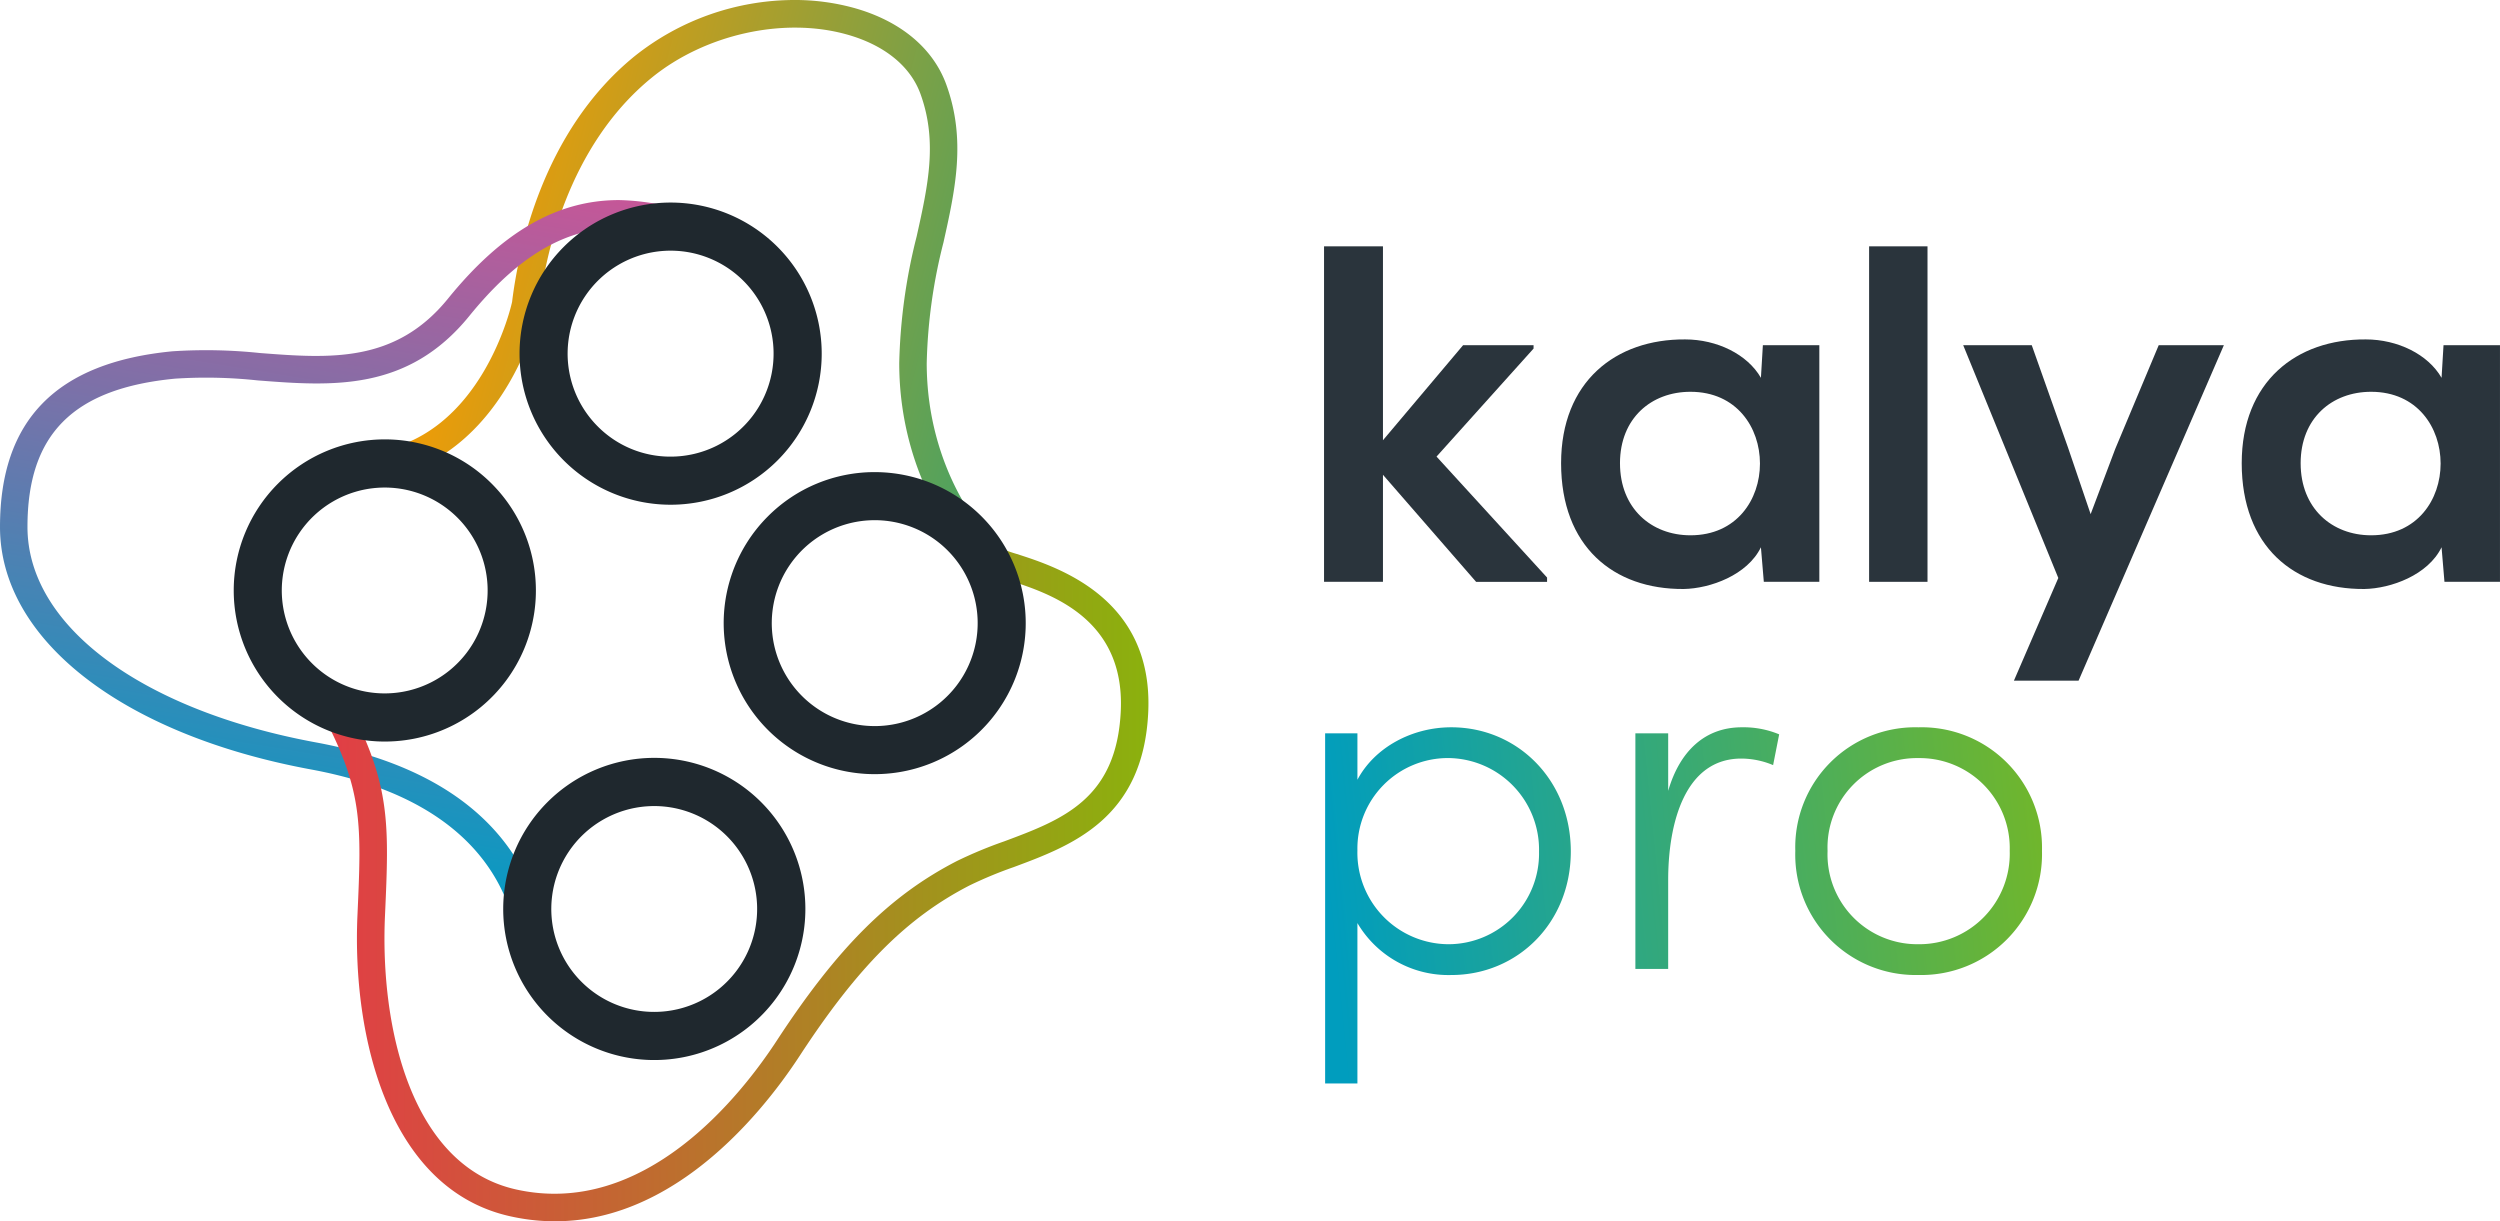 <svg xmlns="http://www.w3.org/2000/svg" xmlns:xlink="http://www.w3.org/1999/xlink" width="305.491" height="149.237" viewBox="0 0 305.491 149.237">
  <defs>
    <linearGradient id="linear-gradient" y1="0.359" x2="1" y2="0.309" gradientUnits="objectBoundingBox">
      <stop offset="0" stop-color="#009dbe"/>
      <stop offset="1" stop-color="#70b62c"/>
      <stop offset="1" stop-color="#70777c"/>
    </linearGradient>
    <linearGradient id="linear-gradient-2" x1="-0.072" y1="0.414" x2="0.916" y2="0.645" gradientUnits="objectBoundingBox">
      <stop offset="0" stop-color="#44a365"/>
      <stop offset="1" stop-color="#fb9b00"/>
    </linearGradient>
    <linearGradient id="linear-gradient-3" x1="0.455" y1="1.053" x2="0.617" y2="0.052" gradientUnits="objectBoundingBox">
      <stop offset="0" stop-color="#c45798"/>
      <stop offset="1" stop-color="#009dc4"/>
    </linearGradient>
    <linearGradient id="linear-gradient-4" y1="0.5" x2="1" y2="0.5" gradientUnits="objectBoundingBox">
      <stop offset="0" stop-color="#8ab20d"/>
      <stop offset="1" stop-color="#e23d46"/>
    </linearGradient>
  </defs>
  <g id="Logo" transform="translate(-103 -625.032)">
    <g id="Groupe_364" data-name="Groupe 364" transform="translate(264.796 655.134)">
      <g id="Groupe_219" data-name="Groupe 219" transform="translate(0)">
        <path id="Tracé_301" data-name="Tracé 301" d="M2417.1,163.348v23.693l9.791-11.612h8.612v.411l-11.857,13.2,13.508,14.78v.527h-8.671L2417.1,191.263v13.079h-7.2V163.348Z" transform="translate(-2409.903 -163.348)" fill="#2a343c"/>
        <path id="Tracé_302" data-name="Tracé 302" d="M2461.113,174.543h6.9v28.913h-6.784l-.354-4.223c-1.651,3.4-6.193,5.044-9.437,5.1-8.611.057-14.981-5.221-14.981-15.367,0-9.97,6.664-15.19,15.158-15.131,3.893,0,7.609,1.818,9.26,4.693Zm-17.459,14.427c0,5.514,3.833,8.8,8.611,8.8,11.324,0,11.324-17.535,0-17.535C2447.486,180.232,2443.653,183.458,2443.653,188.97Z" transform="translate(-2407.493 -162.461)" fill="#2a343c"/>
        <path id="Tracé_303" data-name="Tracé 303" d="M2478.1,163.348v40.995h-7.136V163.348Z" transform="translate(-2404.362 -163.348)" fill="#2a343c"/>
        <path id="Tracé_304" data-name="Tracé 304" d="M2513.356,174.488,2495.6,215.483h-7.9l5.426-12.551-11.621-28.444h8.376l4.425,12.491,2.771,8.152,3.008-7.975,5.31-12.668Z" transform="translate(-2403.404 -162.407)" fill="#2a343c"/>
        <path id="Tracé_305" data-name="Tracé 305" d="M2537.366,174.543h6.9v28.913h-6.785l-.354-4.223c-1.651,3.4-6.192,5.044-9.437,5.1-8.612.057-14.983-5.221-14.983-15.367,0-9.97,6.665-15.19,15.16-15.131,3.893,0,7.608,1.818,9.26,4.693Zm-17.458,14.427c0,5.514,3.833,8.8,8.61,8.8,11.325,0,11.325-17.535,0-17.535C2523.741,180.232,2519.907,183.458,2519.907,188.97Z" transform="translate(-2400.573 -162.461)" fill="#2a343c"/>
      </g>
      <path id="Tracé_358" data-name="Tracé 358" d="M19.652-25.387c-4.808,0-9.37,2.466-11.466,6.411v-5.671H4.24V18.135H8.185v-19.6a12.9,12.9,0,0,0,11.466,6.35c8.076,0,14.61-6.35,14.61-15.1S27.727-25.387,19.652-25.387ZM19.343,1.121A11.182,11.182,0,0,1,8.185-10.345,11.065,11.065,0,0,1,19.343-21.627,11.2,11.2,0,0,1,30.378-10.16,11.079,11.079,0,0,1,19.343,1.121ZM55.16-25.387c-4.5,0-7.582,2.9-9,7.767v-7.028H42.152V4.141h4.007V-6.708c0-7.089,2.1-14.857,8.939-14.857a10.138,10.138,0,0,1,3.884.8l.74-3.76A11.36,11.36,0,0,0,55.16-25.387ZM76.736,4.881a14.759,14.759,0,0,0,15.1-15.165,14.707,14.707,0,0,0-15.1-15.1,14.658,14.658,0,0,0-15.042,15.1A14.709,14.709,0,0,0,76.736,4.881Zm0-3.76a10.973,10.973,0,0,1-11.1-11.4,10.921,10.921,0,0,1,11.1-11.343A11.006,11.006,0,0,1,87.894-10.284,11.059,11.059,0,0,1,76.736,1.121Z" transform="translate(-4.11 84.157)" fill="url(#linear-gradient)"/>
    </g>
    <g id="Groupe_363" data-name="Groupe 363" transform="translate(243.336 774.269) rotate(180)">
      <path id="Tracé_359" data-name="Tracé 359" d="M25.354,69.923a27.28,27.28,0,0,1-7.269-.959c-5.682-1.575-9.706-4.912-11.328-9.4C4.321,52.828,5.676,46.741,7.11,40.3A64.978,64.978,0,0,0,9.158,25.553C9.158,12.487,2.02,4.091,0,2.878L1.728,0C4.494,1.657,12.517,11.167,12.517,25.553a68.677,68.677,0,0,1-2.128,15.474c-1.384,6.213-2.579,11.58-.474,17.4,1.241,3.434,4.462,6.028,9.066,7.3,7.709,2.136,17.269,0,23.783-5.3C53.125,51.983,55.8,38.278,56.474,32.778c.406-3.271,5.439-19.511,19.959-21.415l.437,3.33C63.459,16.451,59.846,32.877,59.824,33.04c-.737,6.049-3.63,20.774-14.937,29.987A31.41,31.41,0,0,1,25.354,69.923Z" transform="translate(17.936 79.315)" fill="url(#linear-gradient-2)"/>
      <path id="Tracé_360" data-name="Tracé 360" d="M11.87,89.358A29.506,29.506,0,0,1,0,86.555l1.352-3.073c11.4,5.014,20.015,2.541,28.794-8.277,7.541-9.3,16.859-8.582,25.877-7.882a58.917,58.917,0,0,0,10.074.215c12.482-1.2,18.047-6.791,18.047-18.122,0-12.038-13.838-22.372-35.253-26.33-19.8-3.657-25.989-14.2-27.7-22.4L24.48,0c1.5,7.194,7.056,16.463,25.02,19.783,23.084,4.267,38,15.9,38,29.633,0,13.079-6.9,20.1-21.084,21.465a62.7,62.7,0,0,1-10.653-.21c-8.525-.66-16.577-1.28-23.01,6.65C26.186,85.415,19.472,89.358,11.87,89.358Z" transform="translate(52.835 35.43)" fill="url(#linear-gradient-3)"/>
      <path id="Tracé_361" data-name="Tracé 361" d="M17.936,82.193a15.993,15.993,0,0,0-1.79-.633C11.135,79.956-.6,76.2.024,62.249.61,49.183,9.394,45.912,16.453,43.284a50.359,50.359,0,0,0,5.41-2.245C29.518,37.1,35.528,31.074,42.611,20.23,47.336,12.994,60.244-3.4,78.057.627c14.789,3.342,19.261,21.885,18.6,36.75-.494,11.049-.677,15.15,4.1,24.281l-2.974,1.558c-5.2-9.933-4.994-14.609-4.49-25.905C93.906,23.657,90.084,6.788,77.317,3.9,61.559.348,49.766,15.419,45.423,22.067,37.994,33.438,31.615,39.8,23.4,44.026a53.566,53.566,0,0,1-5.775,2.4C10.548,49.067,3.866,51.554,3.379,62.4c-.509,11.387,8.792,14.362,13.79,15.961a12.7,12.7,0,0,1,2.5.954Z" transform="translate(0 0)" fill="url(#linear-gradient-4)"/>
      <path id="Tracé_362" data-name="Tracé 362" d="M18.461,36.916A18.462,18.462,0,1,1,31.517,5.4h0A18.463,18.463,0,0,1,18.461,36.916Zm0-31.042a12.576,12.576,0,1,0,8.9,3.681h0A12.546,12.546,0,0,0,18.461,5.874Z" transform="translate(41.922 19.712)" fill="#1f282e"/>
      <path id="Tracé_363" data-name="Tracé 363" d="M18.453,36.907a18.454,18.454,0,1,1,13.054-5.4A18.4,18.4,0,0,1,18.453,36.907Zm0-31.034a12.58,12.58,0,1,0,8.9,3.681A12.552,12.552,0,0,0,18.453,5.874Z" transform="translate(14.987 54.639)" fill="#1f282e"/>
      <path id="Tracé_364" data-name="Tracé 364" d="M18.453,36.915A18.462,18.462,0,1,1,31.508,5.4h0A18.462,18.462,0,0,1,18.453,36.915Zm0-31.04a12.577,12.577,0,1,0,8.9,3.679A12.548,12.548,0,0,0,18.453,5.875Z" transform="translate(74.861 58.631)" fill="#1f282e"/>
      <path id="Tracé_365" data-name="Tracé 365" d="M18.463,36.924A18.463,18.463,0,0,1,5.407,5.407a18.464,18.464,0,0,1,26.11,0h0A18.463,18.463,0,0,1,18.463,36.924Zm0-31.047a12.584,12.584,0,1,0,8.9,3.686h0A12.5,12.5,0,0,0,18.463,5.877Z" transform="translate(39.926 87.561)" fill="#1f282e"/>
    </g>
  </g>
</svg>
